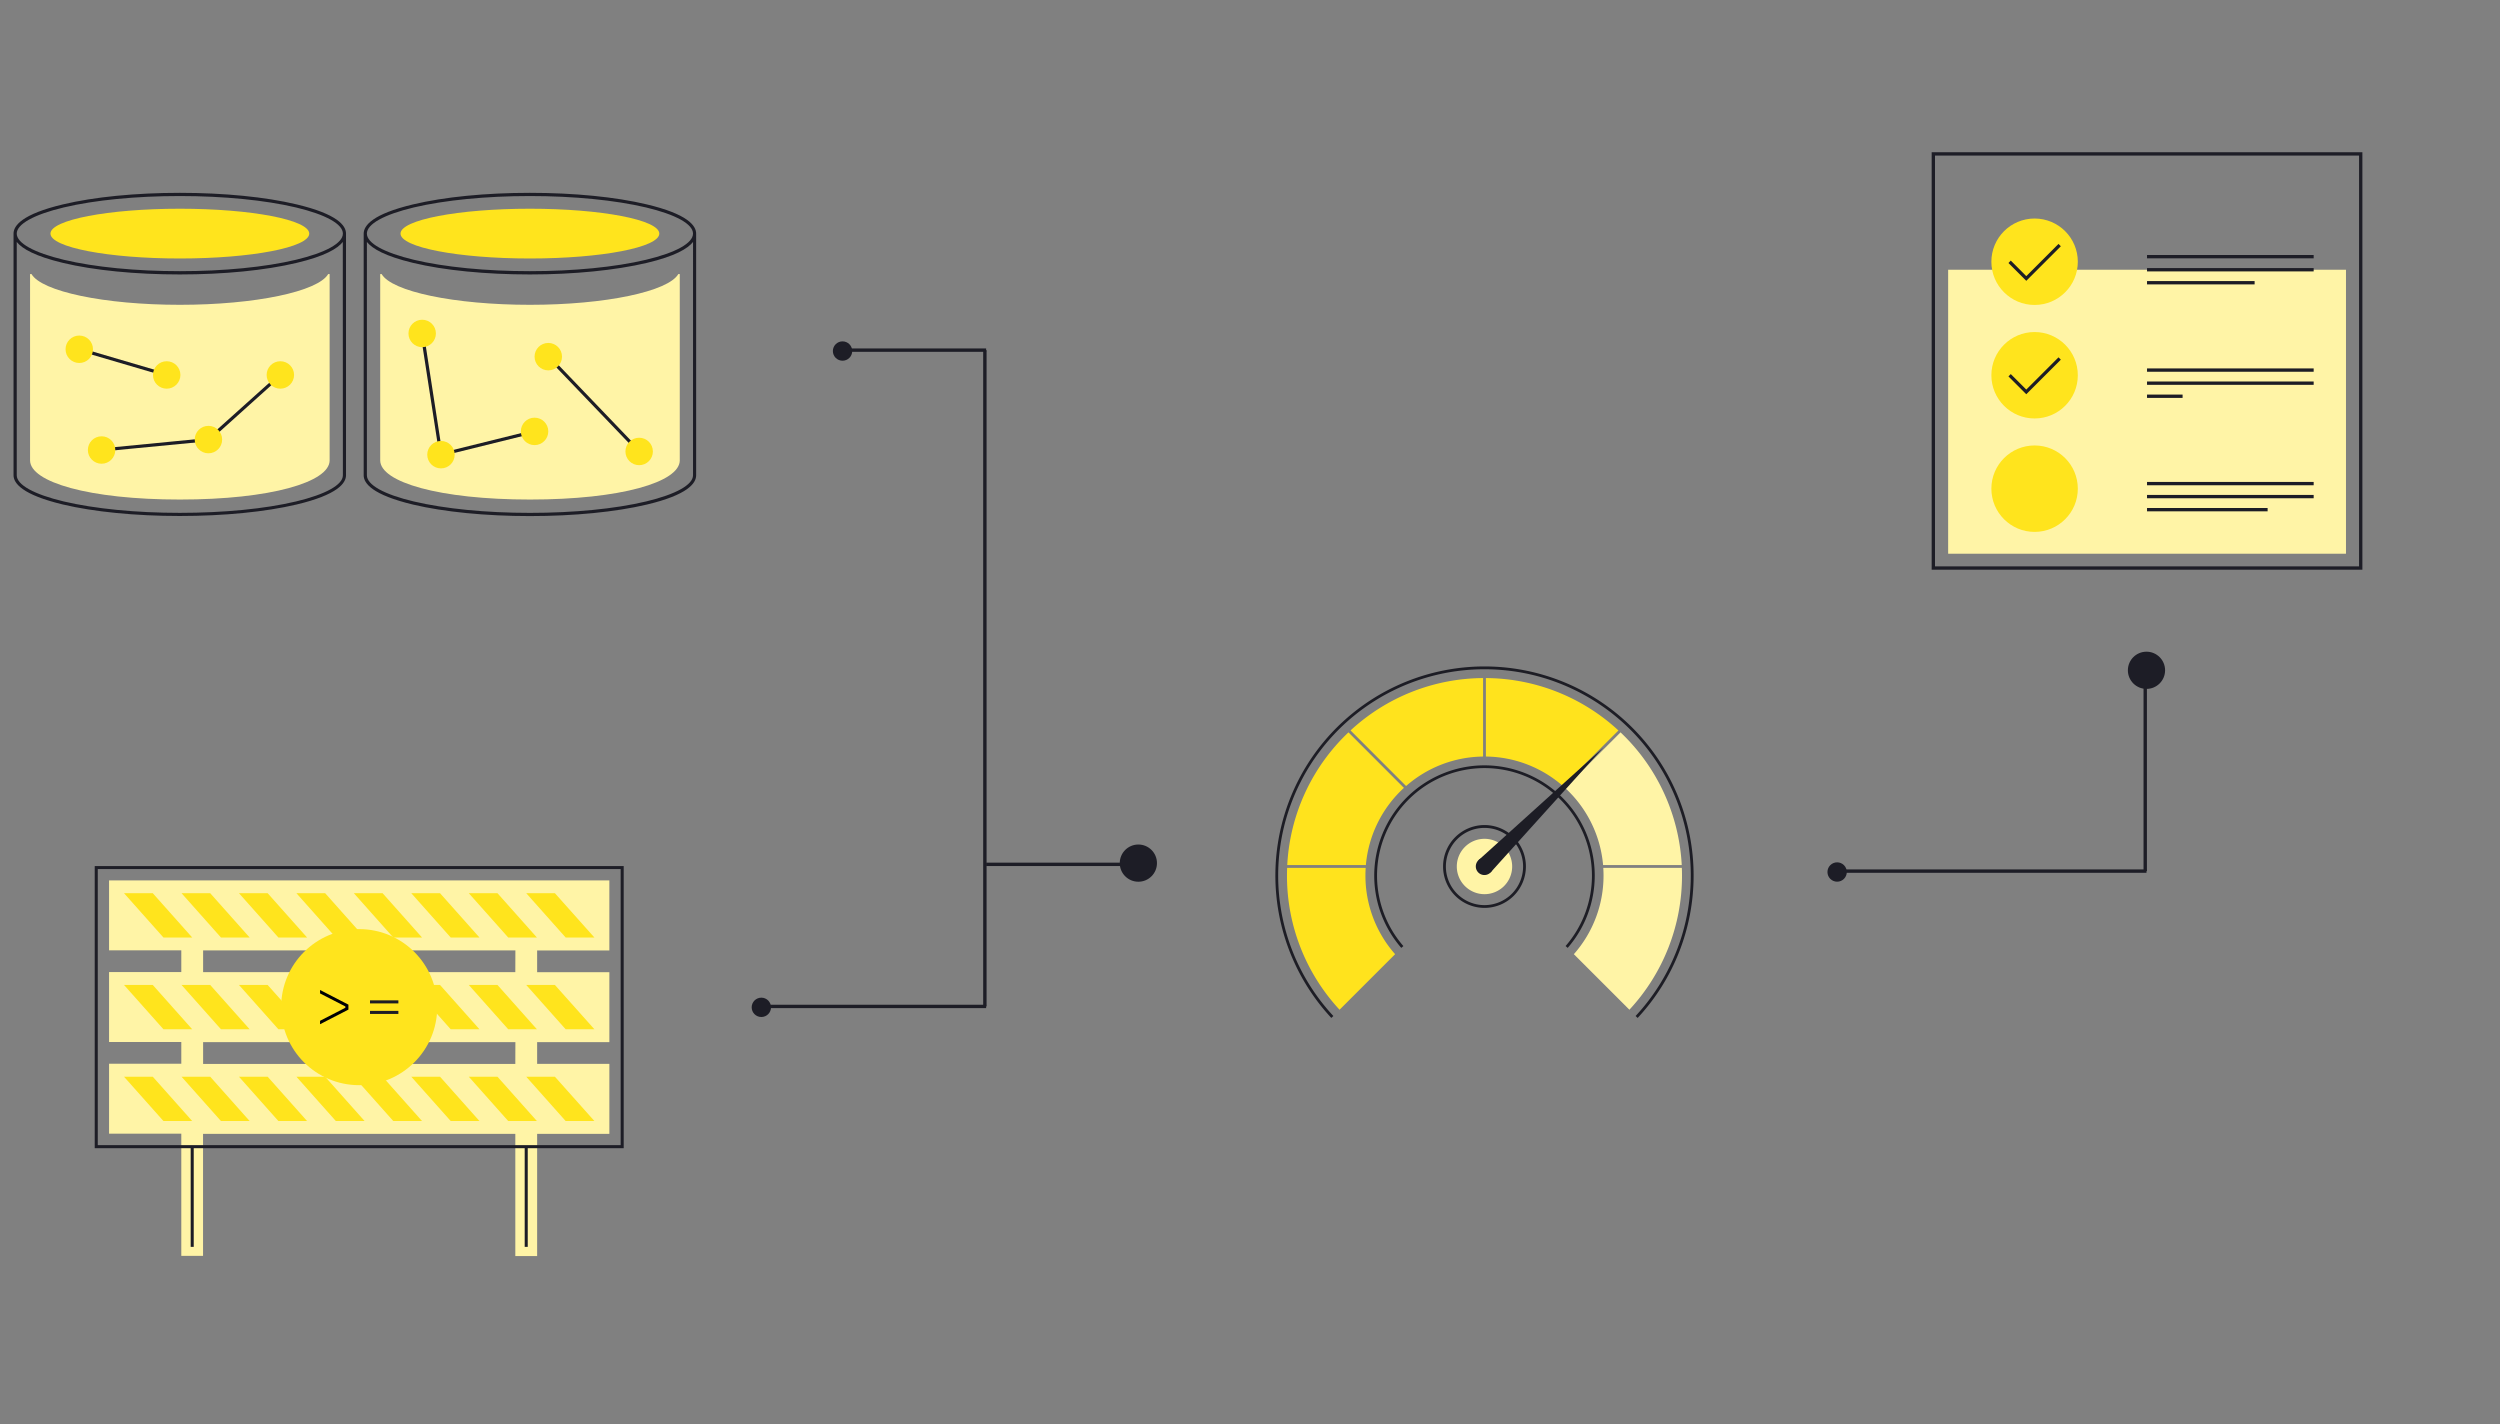 <?xml version="1.0" encoding="UTF-8"?>
<svg xmlns="http://www.w3.org/2000/svg" xmlns:xlink="http://www.w3.org/1999/xlink" viewBox="-10781 -17139 739 421">
  <rect x="-10781" y="-17139" width="739" height="421" fill="#808080" stroke="none"/>
  <defs>
    <style>
      .cls-1, .cls-4 {
        fill: none;
      }

      .cls-2 {
        clip-path: url(#clip-Artboard_3);
      }

      .cls-3 {
        fill: #1d1d26;
      }

      .cls-4 {
        stroke: #1d1d26;
      }

      .cls-5 {
        fill: #fff4a6;
      }

      .cls-6 {
        fill: #ffe41d;
      }

      .cls-7 {
        clip-path: url(#clip-path);
      }

      .cls-8 {
        fill: #1d1d25;
      }

      .cls-9 {
        fill: #ffe31d;
      }

      .cls-10 {
        fill: #000002;
      }
    </style>
    <clipPath id="clip-path">
      <path id="Path_498" data-name="Path 498" class="cls-1" d="M0-500.69H123.628v103.9H0Z" transform="translate(0 500.69)"></path>
    </clipPath>
    <clipPath id="clip-Artboard_3">
      <rect x="-10781" y="-17139" width="739" height="421"></rect>
    </clipPath>
  </defs>
  <g id="Artboard_3" data-name="Artboard – 3" class="cls-2">
    <g id="Group_194" data-name="Group 194" transform="translate(-11341 -17492)">
      <circle id="Ellipse_150" data-name="Ellipse 150" class="cls-3" cx="5.5" cy="5.5" r="5.5" transform="translate(1189 545.639)"></circle>
      <circle id="Ellipse_151" data-name="Ellipse 151" class="cls-3" cx="2.86" cy="2.86" r="2.86" transform="translate(1100.195 607.908)"></circle>
      <line id="Line_39" data-name="Line 39" class="cls-4" y2="56" transform="translate(1194.129 554.5)"></line>
      <line id="Line_40" data-name="Line 40" class="cls-4" x1="91" transform="translate(1103.5 610.5)"></line>
      <circle id="Ellipse_152" data-name="Ellipse 152" class="cls-3" cx="5.5" cy="5.5" r="5.5" transform="translate(891 602.639)"></circle>
      <circle id="Ellipse_153" data-name="Ellipse 153" class="cls-3" cx="2.86" cy="2.86" r="2.86" transform="translate(782.195 647.908)"></circle>
      <circle id="Ellipse_154" data-name="Ellipse 154" class="cls-3" cx="2.86" cy="2.86" r="2.86" transform="translate(806.195 453.908)"></circle>
      <line id="Line_41" data-name="Line 41" class="cls-4" y2="194" transform="translate(851.129 456.5)"></line>
      <line id="Line_42" data-name="Line 42" class="cls-4" x1="66" transform="translate(785.5 650.5)"></line>
      <line id="Line_43" data-name="Line 43" class="cls-4" x1="42" transform="translate(851.5 608.5)"></line>
      <line id="Line_44" data-name="Line 44" class="cls-4" x1="42" transform="translate(809.5 456.5)"></line>
      <g id="Group_192" data-name="Group 192" transform="translate(564 410)">
        <path id="Path_459" data-name="Path 459" class="cls-5" d="M20.6,101.2v55.072c0,6.407,17.393,11.579,44.276,11.579s44.276-5.173,44.276-11.579V101.2h-.427c-2.966,5.125-21.474,9.088-43.849,9.088s-40.883-3.963-43.849-9.088Z" transform="translate(-15.712 -77.187)"></path>
        <path id="Path_460" data-name="Path 460" class="cls-3" d="M83.688,3.417C74.458,1.21,62.191,0,49.164,0S23.847,1.21,14.616,3.417C2.539,6.288,0,9.7,0,12.054V83.475c0,2.373,2.539,5.766,14.616,8.661,9.23,2.183,21.5,3.393,34.524,3.393s25.294-1.21,34.524-3.393c12.077-2.871,14.616-6.288,14.616-8.661V12.054C98.3,9.7,95.766,6.288,83.688,3.417ZM97.356,83.5c0,2.8-5.054,5.624-13.881,7.735C74.316,93.417,62.12,94.6,49.164,94.6s-25.152-1.21-34.311-3.369C6,89.122.949,86.3.949,83.5V14.521c1.566,1.969,5.339,4.2,13.667,6.193,9.23,2.207,21.5,3.417,34.524,3.417s25.294-1.21,34.524-3.417c8.328-1.969,12.125-4.224,13.667-6.193ZM83.475,19.789c-9.159,2.183-21.355,3.369-34.311,3.369s-25.152-1.186-34.311-3.369C6,17.677.949,14.854.949,12.054S6,6.43,14.854,4.318C24.013,2.136,36.209.949,49.164.949s25.152,1.21,34.311,3.369C92.3,6.43,97.356,9.23,97.356,12.054S92.3,17.677,83.475,19.789Z"></path>
        <path id="Path_461" data-name="Path 461" class="cls-3" d="M519.888,3.417C510.658,1.21,498.391,0,485.34,0s-25.294,1.21-34.524,3.417C438.739,6.288,436.2,9.7,436.2,12.078V83.5c0,2.373,2.539,5.766,14.616,8.661,9.23,2.183,21.5,3.393,34.524,3.393s25.294-1.21,34.524-3.393c12.077-2.871,14.616-6.288,14.616-8.661V12.078C534.5,9.7,531.966,6.288,519.888,3.417Zm-68.858.9C460.189,2.159,472.385.949,485.34.949s25.152,1.21,34.311,3.369c8.827,2.112,13.9,4.912,13.9,7.735s-5.054,5.624-13.9,7.735c-9.159,2.183-21.355,3.369-34.31,3.369s-25.152-1.186-34.311-3.369c-8.827-2.112-13.881-4.912-13.881-7.735S442.2,6.43,451.03,4.318ZM533.556,83.5c0,2.8-5.054,5.624-13.9,7.735-9.159,2.183-21.355,3.369-34.31,3.369s-25.152-1.21-34.311-3.369c-8.827-2.088-13.881-4.912-13.881-7.735V14.521c1.566,1.969,5.339,4.2,13.667,6.193,9.23,2.207,21.5,3.417,34.524,3.417s25.318-1.234,34.548-3.417c8.328-1.969,12.125-4.224,13.667-6.193Z" transform="translate(-332.699)"></path>
        <path id="Path_462" data-name="Path 462" class="cls-5" d="M456.8,101.2v55.072c0,6.407,17.369,11.579,44.276,11.579s44.276-5.173,44.276-11.579V101.2h-.427c-2.966,5.125-21.474,9.088-43.849,9.088s-40.883-3.939-43.849-9.088Z" transform="translate(-348.411 -77.187)"></path>
        <ellipse id="Ellipse_119" data-name="Ellipse 119" class="cls-6" cx="38.249" cy="7.356" rx="38.249" ry="7.356" transform="translate(10.915 4.698)"></ellipse>
        <ellipse id="Ellipse_120" data-name="Ellipse 120" class="cls-6" cx="38.249" cy="7.356" rx="38.249" ry="7.356" transform="translate(114.392 4.698)"></ellipse>
        <rect id="Rectangle_1068" data-name="Rectangle 1068" class="cls-3" width="0.949" height="26.907" transform="matrix(0.282, -0.959, 0.959, 0.282, 19.306, 46.702)"></rect>
        <path id="Path_463" data-name="Path 463" class="cls-3" d="M109.595,248.392l-.095-.925,31.416-3.061L162.081,225.4l.617.712-21.379,19.22Z" transform="translate(-83.518 -171.917)"></path>
        <path id="Path_464" data-name="Path 464" class="cls-3" d="M512.724,211.37,507.1,175.042l.949-.142,5.457,35.307,27.168-6.739.237.925Z" transform="translate(-386.776 -133.4)"></path>
        <rect id="Rectangle_1069" data-name="Rectangle 1069" class="cls-3" width="0.949" height="38.819" transform="matrix(0.722, -0.692, 0.692, 0.722, 157.744, 48.778)"></rect>
        <circle id="Ellipse_121" data-name="Ellipse 121" class="cls-6" cx="4.057" cy="4.057" r="4.057" transform="translate(15.376 42.188)"></circle>
        <circle id="Ellipse_122" data-name="Ellipse 122" class="cls-6" cx="4.057" cy="4.057" r="4.057" transform="translate(21.972 71.967)"></circle>
        <circle id="Ellipse_123" data-name="Ellipse 123" class="cls-6" cx="4.057" cy="4.057" r="4.057" transform="translate(41.215 49.781)"></circle>
        <circle id="Ellipse_124" data-name="Ellipse 124" class="cls-6" cx="4.057" cy="4.057" r="4.057" transform="translate(53.554 68.882)"></circle>
        <circle id="Ellipse_125" data-name="Ellipse 125" class="cls-6" cx="4.057" cy="4.057" r="4.057" transform="translate(74.814 49.781)"></circle>
        <circle id="Ellipse_126" data-name="Ellipse 126" class="cls-6" cx="4.057" cy="4.057" r="4.057" transform="translate(149.96 66.462)"></circle>
        <circle id="Ellipse_127" data-name="Ellipse 127" class="cls-6" cx="4.057" cy="4.057" r="4.057" transform="translate(180.878 72.394)"></circle>
        <circle id="Ellipse_128" data-name="Ellipse 128" class="cls-6" cx="4.057" cy="4.057" r="4.057" transform="translate(154.018 44.371)"></circle>
        <circle id="Ellipse_129" data-name="Ellipse 129" class="cls-6" cx="4.057" cy="4.057" r="4.057" transform="translate(116.741 37.514)"></circle>
        <circle id="Ellipse_130" data-name="Ellipse 130" class="cls-6" cx="4.057" cy="4.057" r="4.057" transform="translate(122.294 73.343)"></circle>
      </g>
      <g id="Layer_3_1_" transform="translate(1131 398)">
        <rect id="Rectangle_1074" data-name="Rectangle 1074" class="cls-5" width="117.597" height="83.945" transform="translate(4.874 34.735)"></rect>
        <path id="Path_472" data-name="Path 472" class="cls-3" d="M127.32,123.406H0V0H127.32ZM.985,122.422H126.336V.985H.985Z"></path>
        <circle id="Ellipse_146" data-name="Ellipse 146" class="cls-6" cx="12.776" cy="12.776" r="12.776" transform="translate(17.651 19.595)"></circle>
        <path id="Path_473" data-name="Path 473" class="cls-3" d="M97.468,121.005,92.2,115.737l.689-.714,4.579,4.6,9.527-9.527.689.689Z" transform="translate(-69.503 -82.996)"></path>
        <circle id="Ellipse_147" data-name="Ellipse 147" class="cls-6" cx="12.776" cy="12.776" r="12.776" transform="translate(17.651 53.149)"></circle>
        <path id="Path_474" data-name="Path 474" class="cls-3" d="M97.468,257.205,92.2,251.937l.689-.689,4.579,4.579,9.527-9.527.689.689Z" transform="translate(-69.503 -185.668)"></path>
        <circle id="Ellipse_148" data-name="Ellipse 148" class="cls-6" cx="12.776" cy="12.776" r="12.776" transform="translate(17.651 86.677)"></circle>
        <rect id="Rectangle_1075" data-name="Rectangle 1075" class="cls-3" width="49.259" height="0.985" transform="translate(63.66 30.378)"></rect>
        <rect id="Rectangle_1076" data-name="Rectangle 1076" class="cls-3" width="49.259" height="0.985" transform="translate(63.66 34.243)"></rect>
        <rect id="Rectangle_1077" data-name="Rectangle 1077" class="cls-3" width="31.805" height="0.985" transform="translate(63.66 38.083)"></rect>
        <rect id="Rectangle_1078" data-name="Rectangle 1078" class="cls-3" width="49.259" height="0.985" transform="translate(63.66 63.906)"></rect>
        <rect id="Rectangle_1079" data-name="Rectangle 1079" class="cls-3" width="49.259" height="0.985" transform="translate(63.66 67.771)"></rect>
        <rect id="Rectangle_1080" data-name="Rectangle 1080" class="cls-3" width="10.512" height="0.985" transform="translate(63.66 71.636)"></rect>
        <rect id="Rectangle_1081" data-name="Rectangle 1081" class="cls-3" width="49.259" height="0.985" transform="translate(63.66 97.46)"></rect>
        <rect id="Rectangle_1082" data-name="Rectangle 1082" class="cls-3" width="49.259" height="0.985" transform="translate(63.66 101.3)"></rect>
        <rect id="Rectangle_1083" data-name="Rectangle 1083" class="cls-3" width="35.646" height="0.985" transform="translate(63.66 105.165)"></rect>
      </g>
      <g id="Group_193" data-name="Group 193" transform="translate(937 550)">
        <g id="Group_191" data-name="Group 191" class="cls-7">
          <g id="Group_179" data-name="Group 179" transform="translate(29.223 29.233)">
            <path id="Path_486" data-name="Path 486" class="cls-8" d="M-30.527-206.1a32.579,32.579,0,0,1-7.993-21.373A32.627,32.627,0,0,1-5.929-260.06a32.627,32.627,0,0,1,32.591,32.583A32.58,32.58,0,0,1,18.669-206.1l-.623-.546a31.734,31.734,0,0,0,7.79-20.836A31.8,31.8,0,0,0-5.925-259.247,31.807,31.807,0,0,0-37.69-227.477a31.733,31.733,0,0,0,7.79,20.844Z" transform="translate(38.52 260.06)"></path>
          </g>
          <g id="Group_180" data-name="Group 180" transform="translate(0 0)">
            <path id="Path_487" data-name="Path 487" class="cls-8" d="M-409-396.793l-.608-.564a60.984,60.984,0,0,0-3.153-86.187,60.984,60.984,0,0,0-86.187,3.153,60.984,60.984,0,0,0,0,83.034l-.608.564a61.814,61.814,0,0,1,3.2-87.36,61.814,61.814,0,0,1,87.36,3.2,61.814,61.814,0,0,1,0,84.164" transform="translate(516.092 500.689)"></path>
          </g>
          <g id="Group_181" data-name="Group 181" transform="translate(53.632 50.953)">
            <path id="Path_488" data-name="Path 488" class="cls-5" d="M-31.248,0a8.182,8.182,0,0,1,8.182,8.182,8.182,8.182,0,0,1-8.182,8.182A8.182,8.182,0,0,1-39.43,8.182,8.182,8.182,0,0,1-31.248,0" transform="translate(39.43)"></path>
          </g>
          <g id="Group_182" data-name="Group 182" transform="translate(49.572 46.886)">
            <path id="Path_489" data-name="Path 489" class="cls-8" d="M-46.757-3.218A11.413,11.413,0,0,0-58.17,8.2,11.413,11.413,0,0,0-46.757,19.608,11.413,11.413,0,0,0-35.344,8.2,11.413,11.413,0,0,0-46.757-3.218m0,23.643A12.243,12.243,0,0,1-59,8.183,12.243,12.243,0,0,1-46.757-4.06,12.243,12.243,0,0,1-34.514,8.183,12.243,12.243,0,0,1-46.757,20.426" transform="translate(59 4.06)"></path>
          </g>
          <g id="Group_183" data-name="Group 183" transform="translate(59.248 56.568)">
            <path id="Path_490" data-name="Path 490" class="cls-8" d="M-9.724,0A2.546,2.546,0,0,1-7.178,2.546,2.546,2.546,0,0,1-9.724,5.092,2.546,2.546,0,0,1-12.27,2.546,2.546,2.546,0,0,1-9.724,0" transform="translate(12.27 0)"></path>
          </g>
          <g id="Group_184" data-name="Group 184" transform="translate(3.432 59.55)">
            <path id="Path_491" data-name="Path 491" class="cls-9" d="M-88.855,0h-23.218c-.029.751-.048,1.506-.048,2.266A58.162,58.162,0,0,0-96.576,41.927l16.42-16.418A35.049,35.049,0,0,1-88.929,2.268c0-.764.027-1.519.075-2.268" transform="translate(112.12)"></path>
          </g>
          <g id="Group_185" data-name="Group 185" transform="translate(22.218 3.438)">
            <path id="Path_492" data-name="Path 492" class="cls-9" d="M-149.639,0A58.16,58.16,0,0,0-188.82,15.482L-172.4,31.91A35.057,35.057,0,0,1-149.639,23.2Z" transform="translate(188.82)"></path>
          </g>
          <g id="Group_186" data-name="Group 186" transform="translate(62.229 3.438)">
            <path id="Path_493" data-name="Path 493" class="cls-9" d="M0-88.585A35.057,35.057,0,0,1,22.763-79.87l16.42-16.418A58.168,58.168,0,0,0,0-111.78Z" transform="translate(0 111.78)"></path>
          </g>
          <g id="Group_187" data-name="Group 187" transform="translate(85.622 19.485)">
            <path id="Path_494" data-name="Path 494" class="cls-5" d="M-131.768-149.845a58.209,58.209,0,0,0-18.095-39.235l-16.408,16.408a35.11,35.11,0,0,1,11.255,22.826Z" transform="translate(166.27 189.08)"></path>
          </g>
          <g id="Group_188" data-name="Group 188" transform="translate(88.232 59.548)">
            <path id="Path_495" data-name="Path 495" class="cls-5" d="M-33.222-.008c.048.749.074,1.5.074,2.266A35.049,35.049,0,0,1-41.921,25.5L-25.5,41.917A58.164,58.164,0,0,0-9.954,2.256C-9.954,1.5-9.975.741-10-.01Z" transform="translate(41.921 0.01)"></path>
          </g>
          <g id="Group_189" data-name="Group 189" transform="translate(3.505 19.485)">
            <path id="Path_496" data-name="Path 496" class="cls-9" d="M-69.145,0a58.2,58.2,0,0,0-18.1,39.235h23.241A35.1,35.1,0,0,1-52.752,16.41Z" transform="translate(87.25)"></path>
          </g>
          <g id="Group_190" data-name="Group 190" transform="translate(59.995 23.988)">
            <path id="Path_497" data-name="Path 497" class="cls-8" d="M0-127.274,36.926-160.6,3.6-123.674" transform="translate(0 160.6)"></path>
          </g>
        </g>
      </g>
      <g id="Layer_3_1_2" data-name="Layer_3_1_" transform="translate(588 609)">
        <path id="Path_499" data-name="Path 499" class="cls-5" d="M166.689,39.5V18.8H18.8V39.476H40.153V45.9H18.8V66.578H40.153V73H18.8V93.68H40.153V129.8h6.426V93.725h92.31v36.121h6.449V93.725h21.353V73.049H145.337V66.623h21.353V45.947H145.337V39.521h21.353Zm-27.8,33.551H46.6V66.623h92.31Zm0-27.125H46.6V39.5h92.31Z" transform="translate(-14.561 -14.561)"></path>
        <path id="Path_500" data-name="Path 500" class="cls-6" d="M38.4,276.2l11.657,13.1h8.5L46.9,276.2Z" transform="translate(-29.742 -213.924)"></path>
        <path id="Path_501" data-name="Path 501" class="cls-6" d="M113.8,276.2l11.657,13.1h8.478l-11.657-13.1Z" transform="translate(-88.141 -213.924)"></path>
        <path id="Path_502" data-name="Path 502" class="cls-6" d="M189.1,276.2l11.657,13.1h8.478l-11.657-13.1Z" transform="translate(-146.463 -213.924)"></path>
        <path id="Path_503" data-name="Path 503" class="cls-6" d="M264.4,276.2l11.657,13.1h8.5L272.9,276.2Z" transform="translate(-204.784 -213.924)"></path>
        <path id="Path_504" data-name="Path 504" class="cls-6" d="M339.7,276.2l11.657,13.1h8.5L348.2,276.2Z" transform="translate(-263.106 -213.924)"></path>
        <path id="Path_505" data-name="Path 505" class="cls-6" d="M415,276.2l11.657,13.1h8.5L423.5,276.2Z" transform="translate(-321.428 -213.924)"></path>
        <path id="Path_506" data-name="Path 506" class="cls-6" d="M490.4,276.2l11.657,13.1h8.478l-11.657-13.1Z" transform="translate(-379.827 -213.924)"></path>
        <path id="Path_507" data-name="Path 507" class="cls-6" d="M565.7,276.2l11.657,13.1h8.5l-11.68-13.1Z" transform="translate(-438.149 -213.924)"></path>
        <path id="Path_508" data-name="Path 508" class="cls-6" d="M565.7,155.9,577.357,169h8.5l-11.68-13.1Z" transform="translate(-438.149 -120.748)"></path>
        <path id="Path_509" data-name="Path 509" class="cls-6" d="M510.535,169l-11.657-13.1H490.4L502.057,169Z" transform="translate(-379.827 -120.748)"></path>
        <path id="Path_510" data-name="Path 510" class="cls-6" d="M435.157,169,423.5,155.9H415L426.657,169Z" transform="translate(-321.428 -120.748)"></path>
        <path id="Path_511" data-name="Path 511" class="cls-6" d="M359.857,169,348.2,155.9h-8.5L351.357,169Z" transform="translate(-263.106 -120.748)"></path>
        <path id="Path_512" data-name="Path 512" class="cls-6" d="M284.557,169,272.9,155.9h-8.5L276.057,169Z" transform="translate(-204.784 -120.748)"></path>
        <path id="Path_513" data-name="Path 513" class="cls-6" d="M209.235,169l-11.657-13.1H189.1L200.757,169Z" transform="translate(-146.463 -120.748)"></path>
        <path id="Path_514" data-name="Path 514" class="cls-6" d="M113.8,155.9,125.457,169h8.478l-11.657-13.1Z" transform="translate(-88.141 -120.748)"></path>
        <path id="Path_515" data-name="Path 515" class="cls-6" d="M58.558,169,46.9,155.9H38.4L50.057,169Z" transform="translate(-29.742 -120.748)"></path>
        <path id="Path_516" data-name="Path 516" class="cls-6" d="M585.857,48.7l-11.68-13.1H565.7l11.657,13.1Z" transform="translate(-438.149 -27.573)"></path>
        <path id="Path_517" data-name="Path 517" class="cls-6" d="M510.535,48.7,498.878,35.6H490.4l11.657,13.1Z" transform="translate(-379.827 -27.573)"></path>
        <path id="Path_518" data-name="Path 518" class="cls-6" d="M435.157,48.7,423.5,35.6H415l11.657,13.1Z" transform="translate(-321.428 -27.573)"></path>
        <path id="Path_519" data-name="Path 519" class="cls-6" d="M359.857,48.7,348.2,35.6h-8.5l11.657,13.1Z" transform="translate(-263.106 -27.573)"></path>
        <path id="Path_520" data-name="Path 520" class="cls-6" d="M284.557,48.7,272.9,35.6h-8.5l11.657,13.1Z" transform="translate(-204.784 -27.573)"></path>
        <path id="Path_521" data-name="Path 521" class="cls-6" d="M209.235,48.7,197.578,35.6H189.1l11.657,13.1Z" transform="translate(-146.463 -27.573)"></path>
        <path id="Path_522" data-name="Path 522" class="cls-6" d="M133.935,48.7,122.278,35.6H113.8l11.657,13.1Z" transform="translate(-88.141 -27.573)"></path>
        <path id="Path_523" data-name="Path 523" class="cls-6" d="M58.558,48.7,46.9,35.6H38.4L50.057,48.7Z" transform="translate(-29.742 -27.573)"></path>
        <circle id="Ellipse_149" data-name="Ellipse 149" class="cls-6" cx="23.066" cy="23.066" r="23.066" transform="translate(55.106 18.647)"></circle>
        <path id="Path_524" data-name="Path 524" class="cls-10" d="M295.4,172.624v-1.015l7.486-3.856v-.383l-7.486-3.856V162.5l8.388,4.329v1.466Z" transform="translate(-228.795 -125.86)"></path>
        <rect id="Rectangle_1084" data-name="Rectangle 1084" class="cls-3" width="8.388" height="0.902" transform="translate(81.374 39.706)"></rect>
        <rect id="Rectangle_1085" data-name="Rectangle 1085" class="cls-3" width="8.388" height="0.902" transform="translate(81.374 42.818)"></rect>
        <path id="Path_525" data-name="Path 525" class="cls-3" d="M156.367,0H0V83.4H28.365V112.58h.9V83.4H127.1V112.58h.9V83.4h28.365Zm-.9,82.5H.9V.9H155.465Z"></path>
      </g>
    </g>
  </g>
</svg>
